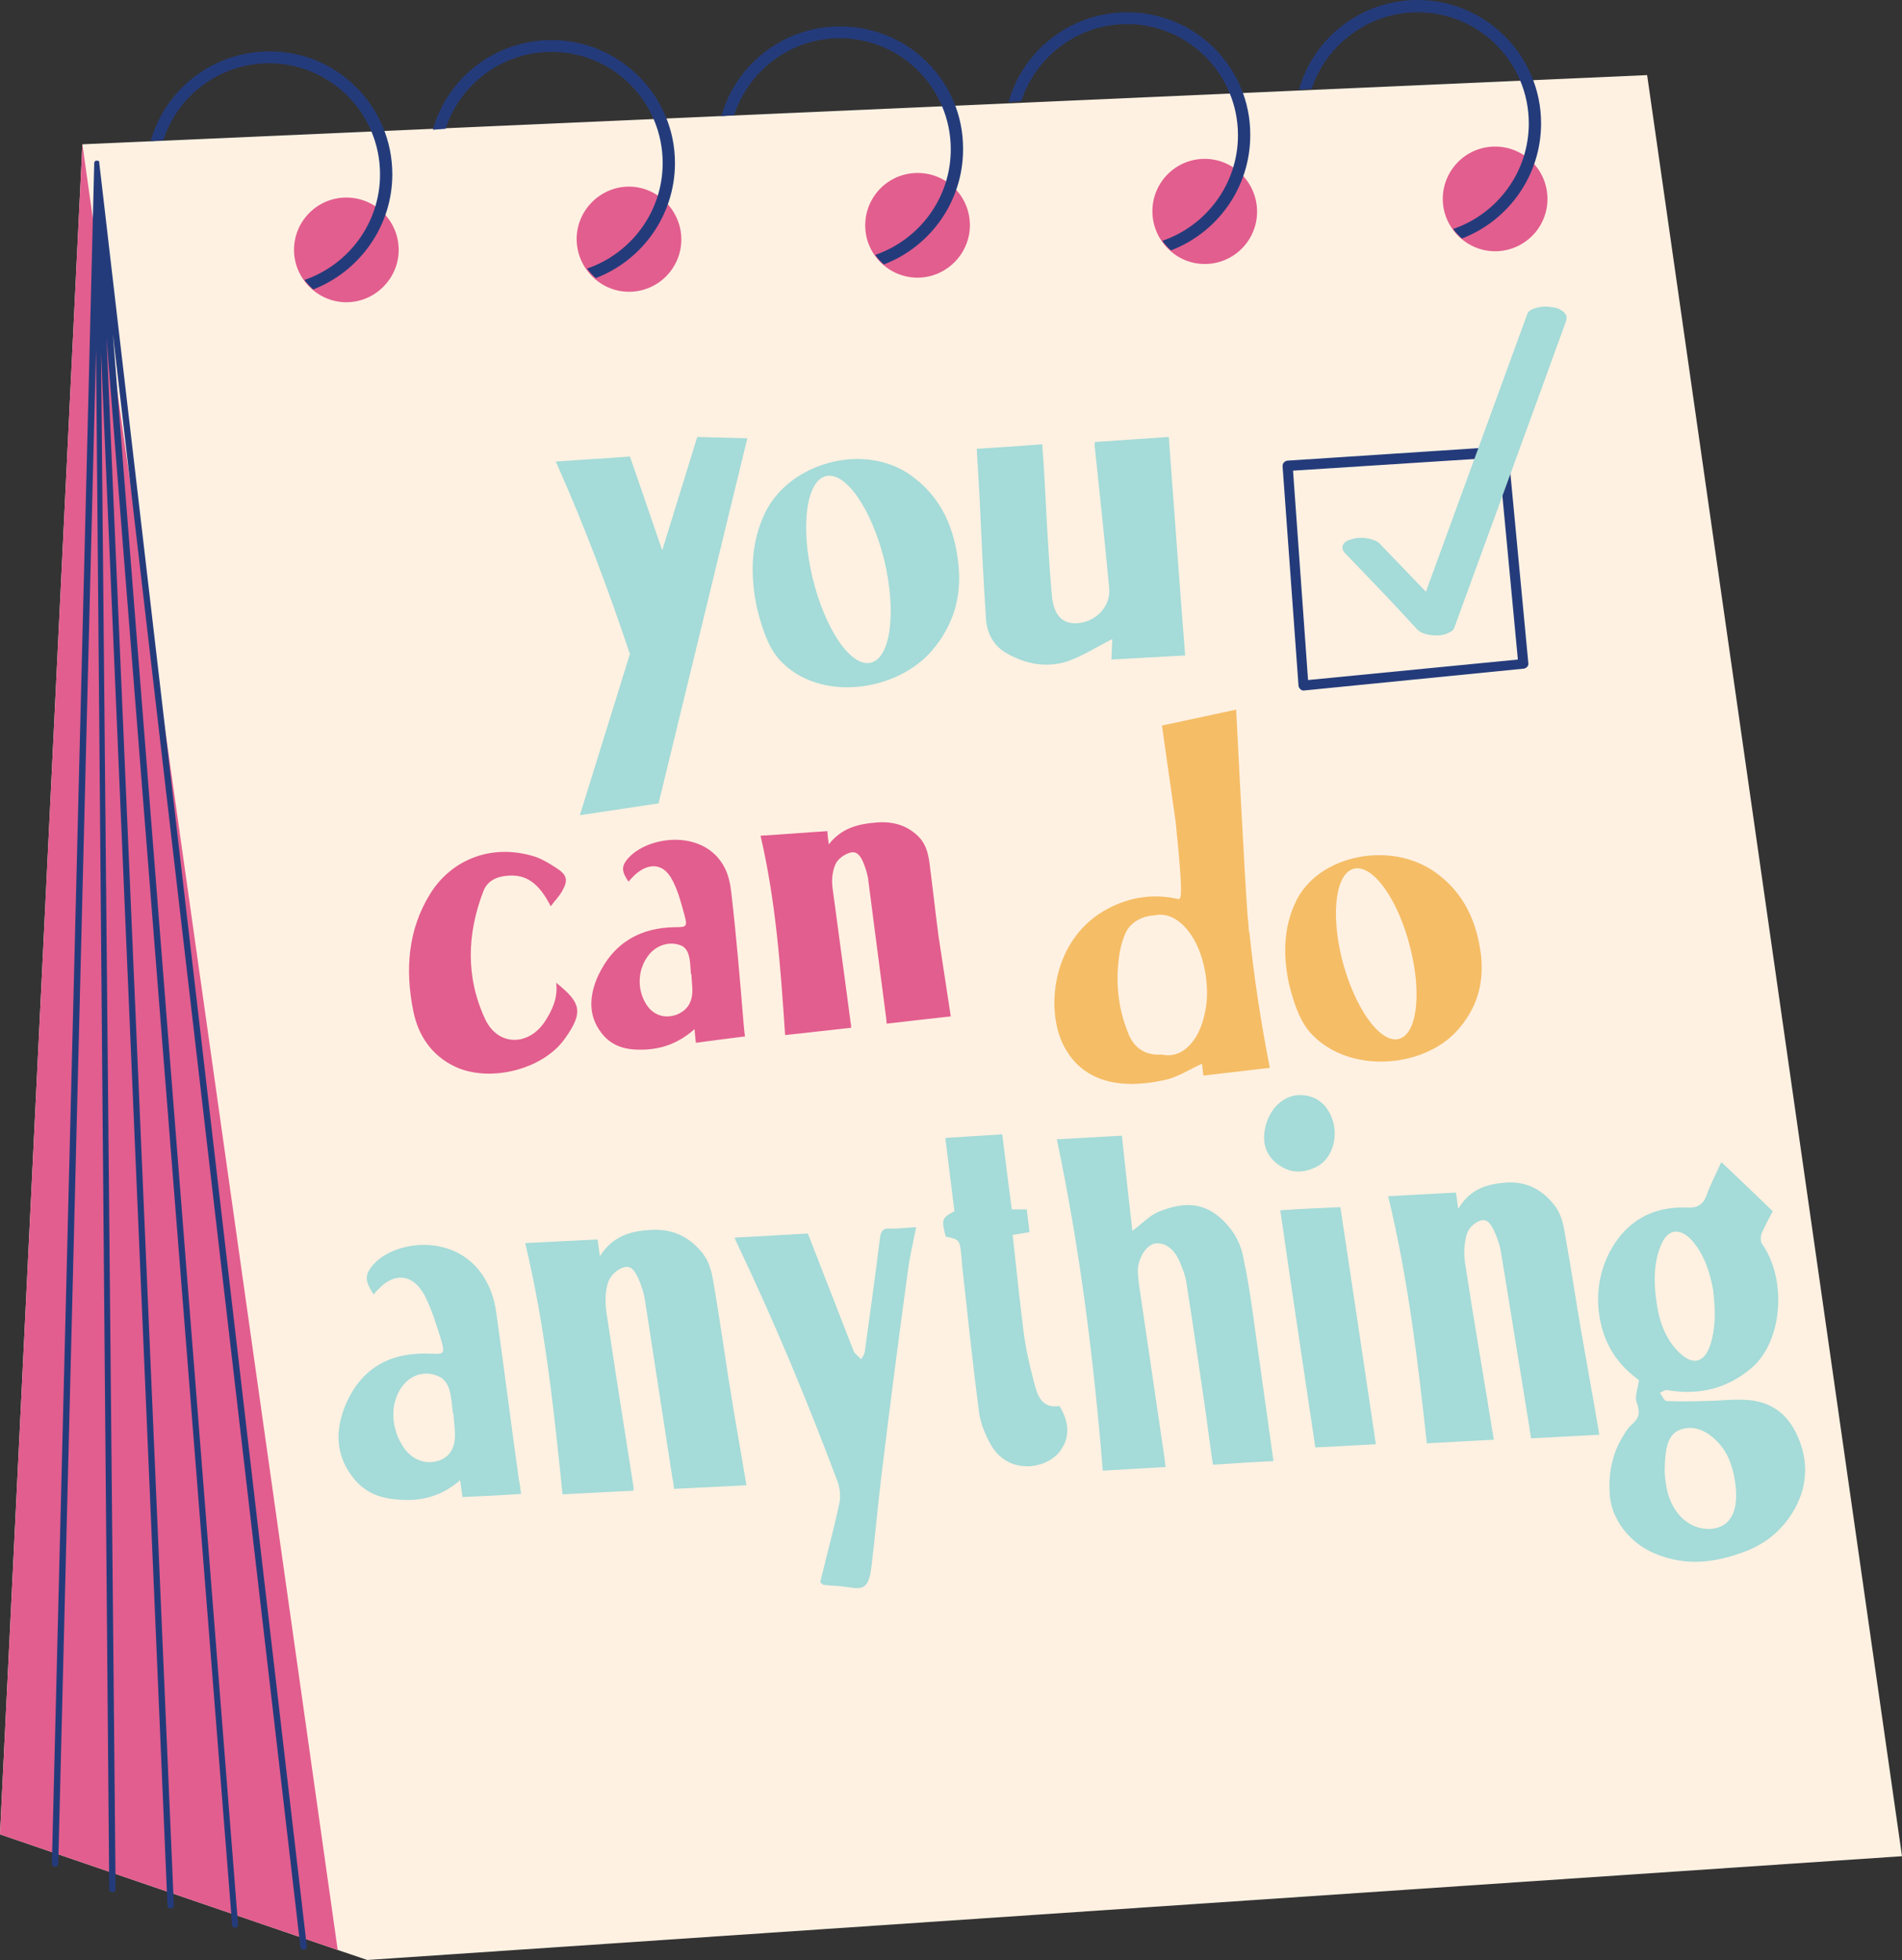 <?xml version="1.0" encoding="UTF-8"?>
<!DOCTYPE svg PUBLIC '-//W3C//DTD SVG 1.0//EN'
          'http://www.w3.org/TR/2001/REC-SVG-20010904/DTD/svg10.dtd'>
<svg height="430.6" preserveAspectRatio="xMidYMid meet" version="1.0" viewBox="0.0 0.0 417.9 430.6" width="417.9" xmlns="http://www.w3.org/2000/svg" xmlns:xlink="http://www.w3.org/1999/xlink" zoomAndPan="magnify"
><rect x="0.0" y="0.0" width="417.9" height="430.6" fill="#333333" stroke="none"/><g id="change1_1"
  ><path d="M417.9,407.8L80.7,430.6l-6.5-2.2L0,403L18.1,31.7l343.8-15.2L417.9,407.8z" fill="#fff1e2"
  /></g
  ><g id="change2_1"
  ><path d="M18.1,31.7l56.1,396.7L0,403L18.1,31.7z M76.1,43.4c-6.4,0-11.5,5.2-11.5,11.5s5.2,11.5,11.5,11.5 s11.5-5.2,11.5-11.5S82.5,43.4,76.1,43.4z M138.2,64.1c6.4,0,11.5-5.2,11.5-11.5S144.5,41,138.2,41s-11.5,5.2-11.5,11.5 S131.8,64.1,138.2,64.1z M201.6,38c-6.4,0-11.5,5.2-11.5,11.5c0,6.4,5.2,11.5,11.5,11.5s11.5-5.2,11.5-11.5 C213.1,43.1,208,38,201.6,38z M264.7,34.9c-6.4,0-11.5,5.2-11.5,11.5S258.3,58,264.7,58s11.5-5.2,11.5-11.5S271.1,34.9,264.7,34.9z M328.5,32.2c-6.4,0-11.5,5.2-11.5,11.5s5.2,11.5,11.5,11.5S340,50.1,340,43.7S334.8,32.2,328.5,32.2z M204.2,189.4 c-0.3-1.9-0.7-3.7-2.1-5.3c-2.6-2.8-5.9-3.7-9.5-3.4c-4,0.3-7.7,1.2-10.5,4.8c-0.2-1.4-0.3-2.1-0.3-2.9c-4.9,0.3-9.6,0.7-14.7,1 c3.4,14.6,4.4,29,5.4,43.8c4.9-0.5,9.7-1.1,14.5-1.6c0-0.4,0-0.7-0.1-1.1c-1.3-10-2.7-19.9-4-29.8c-0.2-1.7,0-3.6,0.7-5.1 c0.5-1.1,2-2.2,3.3-2.5c1.6-0.4,2.4,1.2,2.9,2.5c0.4,1,0.7,2,0.9,3c1.3,10,2.6,20,3.9,30.1c0.1,0.7,0.2,1.4,0.2,2 c4.9-0.6,9.7-1.1,14.1-1.6c-0.9-6-1.8-11.9-2.7-17.7C205.5,200.2,204.9,194.8,204.2,189.4z M163.4,225.1c0.1,0.7,0.1,1.5,0.3,2.6 c-3.4,0.4-7,0.9-10.8,1.4c-0.1-0.8-0.2-1.7-0.3-3c-3.5,3.1-7.2,4.4-11.3,4.5c-3.4,0.1-6.7-0.5-9.1-3.6c-3.1-3.9-2.7-8.4-0.8-12.6 c3.5-7.5,9.5-10.6,16.9-10.7c2.5,0,2.8-0.1,2.1-2.6c-0.7-2.6-1.4-5.3-2.6-7.6c-2.3-4.6-6.1-3.6-8.7-0.9c-0.3,0.3-0.6,0.6-1,1.1 c-1-1.5-1.8-2.8-0.6-4.5c3.9-5.5,17.1-7.5,21.7,1.4c0.9,1.7,1.3,3.8,1.5,5.7C161.8,205.8,162.6,215.4,163.4,225.1z M152.1,216.9 c-0.1-1-0.1-1.9-0.2-2.9c0,0-0.1,0-0.1,0c-0.1-1.4-0.1-2.9-0.5-4.2c-0.2-0.8-0.8-1.7-1.5-2c-2.4-1.1-5.3-0.3-7.1,1.8 c-2.5,3-2.9,7.4-0.8,10.9c1.5,2.5,4.1,3.4,6.8,2.4C151.2,221.9,152.3,219.9,152.1,216.9z M122.2,215.9c0.4,3.3-0.8,5.9-2.4,8.4 c-3.6,5.6-10.4,5.6-13.2-0.4c-4.3-9.2-4-18.7-0.4-28.1c0.9-2.3,2.9-3.2,5.2-3.4c4.2-0.4,7,1.6,9.6,6.7c0.9-1.2,1.8-2.1,2.5-3.3 c1.3-2.3,1.2-3.5-1.1-5c-1.8-1.2-3.8-2.4-5.9-2.9c-9.4-2.5-17.7,1.5-22,8.5c-4.9,7.9-5.5,16.7-3.7,25.7c1.1,5.5,4.1,9.8,9.1,12.2 c7.5,3.6,19.3,0.8,24.2-6.1C128.4,222.2,127.5,220.2,122.2,215.9z" fill="#e25e8e"
  /></g
  ><g id="change3_1"
  ><path d="M86.2,38.3c0,11.5-7.3,21.4-17.4,25.3c-0.7-0.7-1.4-1.4-1.9-2.1c9.6-3.3,16.6-12.4,16.6-23.2 c0-13.5-11-24.4-24.4-24.4c-10.8,0-20.1,7.1-23.2,16.9l-2.8,0.2c3.2-11.4,13.7-19.7,26.1-19.7C74.1,11.2,86.2,23.4,86.2,38.3z M121.2,8.8c-12.4,0-22.9,8.3-26.1,19.7l2.8-0.2c3.2-9.8,12.4-16.9,23.3-16.9c13.5,0,24.4,11,24.4,24.4c0,10.8-7,19.9-16.6,23.2 c0.5,0.7,1.1,1.4,1.9,2.1c10.2-3.9,17.4-13.8,17.4-25.3C148.3,21,136.1,8.8,121.2,8.8z M184.6,5.8c-12.4,0-22.9,8.3-26.1,19.7 l2.8-0.2c3.2-9.8,12.4-16.9,23.2-16.9c13.5,0,24.4,11,24.4,24.4c0,10.8-7,19.9-16.6,23.2c0.5,0.7,1.1,1.4,1.9,2.1 c10.2-3.9,17.4-13.8,17.4-25.3C211.7,17.9,199.6,5.8,184.6,5.8z M247.7,2.7c-12.4,0-22.9,8.3-26.1,19.7l2.8-0.2 c3.2-9.8,12.4-16.9,23.2-16.9c13.5,0,24.4,11,24.4,24.4c0,10.8-7,19.9-16.6,23.2c0.5,0.7,1.1,1.4,1.9,2.1 c10.2-3.9,17.4-13.8,17.4-25.3C274.8,14.9,262.7,2.7,247.7,2.7z M311.5,2.7c13.5,0,24.4,11,24.4,24.4c0,10.8-7,19.9-16.6,23.2 c0.5,0.7,1.1,1.4,1.9,2.1c10.2-3.9,17.4-13.8,17.4-25.3c0-14.9-12.2-27.1-27.1-27.1c-12.4,0-22.9,8.3-26.1,19.7l2.8-0.2 C291.4,9.8,300.7,2.7,311.5,2.7z M21.8,35.7c0,0,0-0.1,0-0.1c0,0,0,0,0,0c0,0,0,0,0-0.1c0-0.1-0.1-0.1-0.1-0.1c0,0,0,0,0,0 c0,0,0,0,0,0c0,0,0,0,0,0c-0.1,0-0.1-0.1-0.2-0.1c0,0-0.1,0-0.1,0c0,0-0.1,0-0.1,0c0,0,0,0,0,0c0,0,0,0,0,0c0,0,0,0,0,0c0,0,0,0,0,0 c0,0-0.1,0-0.1,0c0,0,0,0,0,0c0,0-0.1,0-0.1,0c0,0,0,0-0.1,0c-0.1,0.1-0.2,0.2-0.3,0.4c0,0,0,0,0,0.1c0,0,0,0.1,0,0.1l-9.3,373.5 c0,0.4,0.3,0.7,0.7,0.7c0,0,0,0,0,0c0.4,0,0.7-0.3,0.7-0.7l8.3-332.7L24,415c0,0.4,0.3,0.7,0.7,0.7c0,0,0,0,0,0 c0.4,0,0.7-0.3,0.7-0.7L22.2,77.5l14.6,341.1c0,0.4,0.3,0.7,0.7,0.7c0,0,0,0,0,0c0.4,0,0.7-0.3,0.7-0.7L23.4,74.2L51,422.9 c0,0.4,0.4,0.7,0.7,0.6c0.4,0,0.7-0.4,0.6-0.7L24.8,73.4L66,427.7c0,0.4,0.3,0.6,0.7,0.6c0,0,0.1,0,0.1,0c0.4,0,0.7-0.4,0.6-0.8 L21.8,35.7C21.8,35.7,21.8,35.7,21.8,35.7z M331.4,99.2l4.4,46.5c0.1,0.6-0.4,1.1-1,1.2l-48.3,4.8c0,0-0.1,0-0.1,0 c-0.3,0-0.5-0.1-0.7-0.3c-0.2-0.2-0.4-0.5-0.4-0.8l-3.5-48.2c0-0.3,0.1-0.6,0.3-0.8c0.2-0.2,0.5-0.4,0.8-0.4l47.3-3.1 C330.8,98.2,331.4,98.6,331.4,99.2z M333.5,144.9l-4.2-44.4l-45.2,2.9l3.3,46L333.5,144.9z" fill="#243b7b"
  /></g
  ><g id="change4_1"
  ><path d="M395,315.6c-2.4-5.5-6.4-7.6-10.7-8c-3.4-0.3-6.7,0.2-10.1,0.2c-2.7,0.1-5.4,0.1-8.1,0c-0.4,0-0.9-1.2-1.4-1.8 c0.5-0.2,1.1-0.7,1.6-0.6c7,1.2,13.2-0.3,18.6-4.9c6.9-6,7.7-19.6,2.2-27.3c-0.3-0.4-0.3-1.7,0-2.3c0.7-1.6,1.5-3.1,2.4-4.8 c-3.8-3.7-7.5-7.2-11.3-10.8c-1.1,2.5-2.3,4.7-3.2,7.2c-0.8,2.3-2.2,2.9-4.3,2.8c-5.2-0.2-10,1.2-13.8,5.2 c-5.5,5.9-7.3,14.8-4.4,22.9c1.6,4.4,4.4,7.5,7.6,9.8c-0.2,1.8-1,3.7-0.5,4.9c1,2.7,0.2,3.7-1.1,4.9c-0.7,0.6-1.2,1.4-1.7,2.2 c-2.4,3.7-3.5,8.2-3.1,13.3c0.4,5.4,4.5,10.6,9.9,12.8c7.1,3,13.6,1.9,20-0.5c4.6-1.8,8.4-4.9,11-9.8 C396.9,326.5,397.5,321.3,395,315.6z M365.1,273.2c1.5-3.3,4.2-3.5,6.8-0.5c2.8,3.3,3.9,7.4,4.5,10.7c0.6,5,0.5,8.8-0.7,12.3 c-1.3,3.7-3.8,4.3-6.7,1.5c-3-2.9-4.4-6.7-5-10.9C363.3,281.7,363.3,277.2,365.1,273.2z M375.8,335.9c-5,0.2-9-3.9-9.8-10.1 c-0.2-1.3-0.3-2.7-0.2-4c0.1-3.1,0.5-6.3,2.9-7.5c2.8-1.3,5.8-0.4,8.4,2.2c2.4,2.3,3.6,5.5,4.1,8.9 C382.2,331.9,380.3,335.6,375.8,335.9z M276,293.8c1.3,9.1,2.5,18.1,3.8,27.2c-4.3,0.2-8.8,0.5-13.3,0.8c-0.6-4-1.1-7.8-1.6-11.6 c-1.4-9.4-2.7-18.8-4.2-28.2c-0.2-1.5-0.7-2.9-1.3-4.3c-1.2-3.2-3.3-4.8-5.6-4.5c-2,0.3-3.9,3.4-3.8,6.3c0.1,1.2,0.2,2.5,0.4,3.7 c1.8,12.2,3.6,24.4,5.4,36.7c0.1,0.7,0.2,1.5,0.3,2.4c-4.6,0.3-9.1,0.5-13.8,0.8c-2-24.5-5-48.6-10.1-72.8c4.8-0.3,9.5-0.5,14.3-0.8 c0.7,6.8,1.5,13.8,2.3,20.9c2.1-1.5,3.8-3.4,5.8-4.2c4.8-1.9,9.8-2.7,14.6,2.4c2.2,2.3,3.6,5,4.1,8.3 C274.5,282.5,275.2,288.1,276,293.8z M347.4,292.4c1.3,7.5,2.7,15.1,4,22.8c-4.8,0.3-9.8,0.5-15,0.8c-0.1-0.8-0.3-1.7-0.4-2.6 c-2.1-12.8-4.1-25.5-6.2-38.2c-0.2-1.3-0.6-2.6-1.1-3.8c-0.7-1.7-1.6-3.7-3.2-3.3c-1.3,0.3-2.8,1.6-3.2,3c-0.6,1.9-0.7,4.3-0.4,6.4 c1.9,12.5,4.1,25,6.1,37.5c0.1,0.4,0.1,0.8,0.2,1.3c-4.9,0.3-9.8,0.5-14.7,0.8c-2-18.2-4.1-36.1-8.5-54.3c5.1-0.3,9.9-0.5,14.9-0.8 c0.1,0.9,0.3,1.9,0.5,3.6c2.6-4.5,6.5-5.5,10.6-5.8c3.8-0.2,7.3,1,10.3,4.7c1.7,2,2.2,4.4,2.6,6.9 C345.2,278.5,346.2,285.5,347.4,292.4z M160.1,303.1c1.2,7.7,2.6,15.3,3.9,23.2c-5.1,0.3-10.4,0.5-15.9,0.8 c-0.1-0.9-0.2-1.7-0.4-2.6c-2-13-4-25.9-6-38.9c-0.2-1.3-0.6-2.6-1.1-3.9c-0.7-1.7-1.6-3.8-3.4-3.3c-1.4,0.3-3,1.7-3.5,3.1 c-0.7,1.9-0.8,4.3-0.5,6.5c1.9,12.7,3.9,25.4,5.9,38.1c0.1,0.4,0.1,0.8,0.1,1.4c-5.3,0.3-10.4,0.5-15.6,0.8 c-1.9-18.5-3.8-36.7-8.2-55.2c5.5-0.3,10.6-0.5,15.9-0.8c0.1,0.9,0.3,1.9,0.5,3.7c2.9-4.6,7-5.6,11.4-5.8c4.1-0.2,7.8,1.1,10.9,4.8 c1.8,2.1,2.3,4.5,2.7,7C158,288.9,159,296,160.1,303.1z M109.1,288.8c-0.3-2.4-1-5.1-2.2-7.2c-6-11.4-21.5-9.3-25.7-2.7 c-1.3,2-0.3,3.6,0.9,5.5c0.4-0.5,0.7-0.9,1.1-1.2c2.8-3.1,7.2-4.1,10.2,1.6c1.5,3,2.5,6.3,3.5,9.5c0.9,3.2,0.7,3.2-2.3,3.1 c-8.7-0.4-15.4,3-18.9,11.8c-1.9,4.9-2.1,10.2,1.7,15.2c2.9,3.9,6.7,4.9,10.7,5.1c4.8,0.3,9.1-0.9,13-4.3c0.2,1.6,0.4,2.8,0.5,3.7 c4.5-0.2,8.8-0.4,12.9-0.7c-0.2-1.4-0.3-2.3-0.5-3.2C112.3,312.9,110.8,300.9,109.1,288.8z M96.4,320.9c-3.1,1-6.2-0.3-8.1-3.5 c-2.6-4.3-2.5-9.7,0.3-13.1c2-2.5,5.3-3.3,8.2-1.7c0.8,0.4,1.6,1.6,1.9,2.6c0.5,1.7,0.6,3.5,0.8,5.2c0,0,0.1,0,0.1,0 c0.1,1.2,0.2,2.3,0.3,3.5C100.3,317.6,99.1,320,96.4,320.9z M195.6,269.9c1.8,0.1,3.6-0.2,5.7-0.3c-0.7,3.5-1.5,6.8-1.9,10.2 c-2,14.6-3.9,29.3-5.7,44.1c-0.8,6.6-1.4,13.4-2.2,20.1c-0.6,4.8-1.6,5.3-5.1,4.7c-1.8-0.3-3.6-0.3-5.4-0.5c-0.2,0-0.4-0.3-0.8-0.6 c0.5-1.8,0.9-3.7,1.4-5.6c1-4.1,2.1-8.1,2.9-12.2c0.2-1.2,0-2.9-0.4-4.1c-6.7-17.9-14-35.4-22.1-52.4c-0.2-0.4-0.4-0.8-0.6-1.4 c5.5-0.3,10.8-0.6,16.1-0.9c3.2,8.3,6.5,16.6,9.7,24.9c0.2,0.4,0.3,0.9,0.5,1.2c0.5,0.6,1,1,1.5,1.5c0.3-0.5,0.7-1,0.8-1.6 c1.1-8.2,2.3-16.4,3.3-24.7C193.5,270.4,194,269.8,195.6,269.9z M232.8,308.9c2.1,3.5,2.3,6.6,0.4,9.5c-2.7,4.3-11.5,6-15.5-1 c-1.2-2.1-2.3-4.8-2.6-7.2c-1.4-10.7-2.5-21.4-3.7-32.1c-0.1-0.5,0-0.9-0.1-1.4c-0.4-4.4-0.4-4.4-3.5-5c-1-3.8-0.9-4.1,1.9-5.6 c-0.7-5.4-1.3-10.7-2-16.1c4.2-0.3,8.4-0.5,12.5-0.8c0.7,5.7,1.4,11,2.1,16.5c1,0,2.1,0,3.3,0c0.2,1.6,0.4,3.2,0.6,5 c-1.2,0.2-2.3,0.4-3.7,0.6c0.8,7.2,1.5,14.2,2.4,21.3c0.5,3.9,1.4,7.7,2.4,11.5C228.3,308.1,229.9,309.3,232.8,308.9z M294.5,265.2 c2.6,17.2,5.2,34.5,7.8,52.1c-4.4,0.2-8.8,0.5-13.3,0.7c-2.6-17.4-5.2-34.7-7.7-52.1C285.5,265.6,290,265.4,294.5,265.2z M280.5,255.6c-2.1-1.7-3-3.9-2.7-6.7c0.5-4.6,3.7-8.1,7.4-8.3c3.6-0.2,6.4,1.8,7.6,5.5c1.2,3.7,0,8.1-3.1,10 C286.8,257.7,283.7,258.1,280.5,255.6z M295.5,121.5c-0.5-0.5-0.7-1.2-0.4-1.8c0.3-0.8,1.4-1.1,2.1-1.3c1-0.3,2.4-0.3,3.4-0.1 c0.9,0.2,2,0.5,2.6,1.2c3.4,3.5,6.7,7,10.1,10.5c1-2.8,2.1-5.7,3.1-8.5c3.2-8.8,6.4-17.5,9.6-26.3c3.2-8.8,6.4-17.5,9.6-26.3 c0.3-0.8,1.4-1.1,2.1-1.3c1.1-0.3,2.3-0.3,3.4-0.1c0.9,0.1,2,0.5,2.6,1.2c0.6,0.6,0.6,1.1,0.4,1.8c-1.8,5-3.6,9.9-5.4,14.9 c-3.2,8.8-6.4,17.5-9.6,26.3c-3.2,8.8-6.4,17.5-9.6,26.3c-0.2,0.6-1.1,1-1.6,1.2c-0.7,0.3-1.4,0.4-2.1,0.4c-1.4,0-3.3-0.2-4.4-1.3 C306.1,132.5,300.8,127,295.5,121.5z M210.6,124.2c-0.8-7.9-3.6-14.9-10.5-19.8c-10.4-7.4-27.2-2.7-32.3,8.9 c-3.1,6.9-2.8,14-1.5,20.2c1.5,6.2,3.1,9.4,5.1,11.6c8.6,9.2,25.5,7,33.4-2.2C209.5,137.4,211.3,131.1,210.6,124.2z M191.3,145.6 c-4.4,1-10.1-7.5-12.8-18.8c-2.7-11.3-1.3-21.2,3-22.2c4.3-1,10,7.2,12.8,18.5C197,134.5,195.7,144.6,191.3,145.6z M215.2,108.7 c-0.2-3.3-0.4-6.6-0.6-10.1c4.6-0.3,9.4-0.6,14.4-1c0.1,1.9,0.3,3.9,0.4,5.9c0.5,9,0.9,18.1,1.7,27.2c0.4,4.7,2.5,6.5,5.8,6.2 c4.1-0.4,7.2-3.8,6.8-7.8c-1-10.5-2.1-20.9-3.2-31.3c0-0.1,0-0.3,0.1-0.7c5.4-0.4,10.7-0.7,16.2-1.1c1.2,15.8,2.3,31.7,3.6,48 c-5.1,0.3-10.6,0.6-16.2,0.9c0.1-1.6,0.1-3.2,0.2-4.5c-3.2,1.6-6.3,3.6-9.6,4.8c-4.6,1.6-9.2,0.8-13.5-1.6c-3.1-1.7-4.6-4.7-4.7-8.2 C216,126.4,215.6,117.5,215.2,108.7z M122.6,102.5c-0.1-0.3-0.3-0.7-0.5-1.1c5.5-0.4,10.9-0.7,16.3-1.1c2.4,6.8,4.7,13.7,7.1,20.6 l7.7-24.9l11,0.3l-19.5,80.2l-17.3,2.6l11-35.4C133.7,129.6,128.5,115.8,122.6,102.5z" fill="#a5dbd8"
  /></g
  ><g id="change5_1"
  ><path d="M274.4,204.6c0-0.5-0.1-1-0.1-1.5c0-0.1,0-0.1,0-0.2c-0.1-0.6-0.1-1.2-0.2-1.7c0-0.1,0-0.1,0-0.2 c-0.7-9.4-2.5-45.1-2.5-45.1l-16.3,3.5l3,21.1c1.8,17.3,1.2,17.1,0.5,17c-5.8-1.3-11.3-0.3-16.4,2.7c-11.5,6.9-12.6,22-8.7,29.5 c4,7.8,12,9.8,22.1,7.6c2.9-0.6,5.4-2.3,8.3-3.6l0.3,2.6l14.6-1.7c-2-10.2-3.5-20.1-4.5-29.9C274.4,204.7,274.4,204.6,274.4,204.6z M264.6,223.1c-1.1,4.8-3.8,8.3-7.3,8.7c-0.7,0.1-1.3,0-2-0.1c-0.4,0-0.8,0-1.1,0c-3.1-0.1-5.1-1.9-6.1-4.2c-2.3-5.4-3-11-2.3-16.7 c0.2-2,0.7-4,1.5-5.8c1-2.3,3.6-3.8,6.4-3.9l0,0c0.2,0,0.3-0.1,0.5-0.1c4.8-0.6,9.3,4.9,10.6,12.6c0.1,0.5,0.2,1,0.2,1.5 C265.4,218,265.2,220.7,264.6,223.1z M325.4,209.8c-0.9-7.1-3.6-13.6-10.1-18.2c-9.9-7-25.6-3.7-30.5,6.3c-3,6.1-2.8,12.5-1.6,18.2 c1.4,5.7,2.9,8.8,4.8,10.9c8.3,9,24.5,7.7,32-0.4C324.5,221.7,326.1,216.1,325.4,209.8z M307.1,228.3c-4.2,0.7-9.7-7.4-12.3-17.8 c-2.5-10.3-1.2-19,2.9-19.7c4.1-0.7,9.5,6.9,12.1,17.2C312.5,218.4,311.3,227.6,307.1,228.3z" fill="#f5bd66"
  /></g
></svg
>
